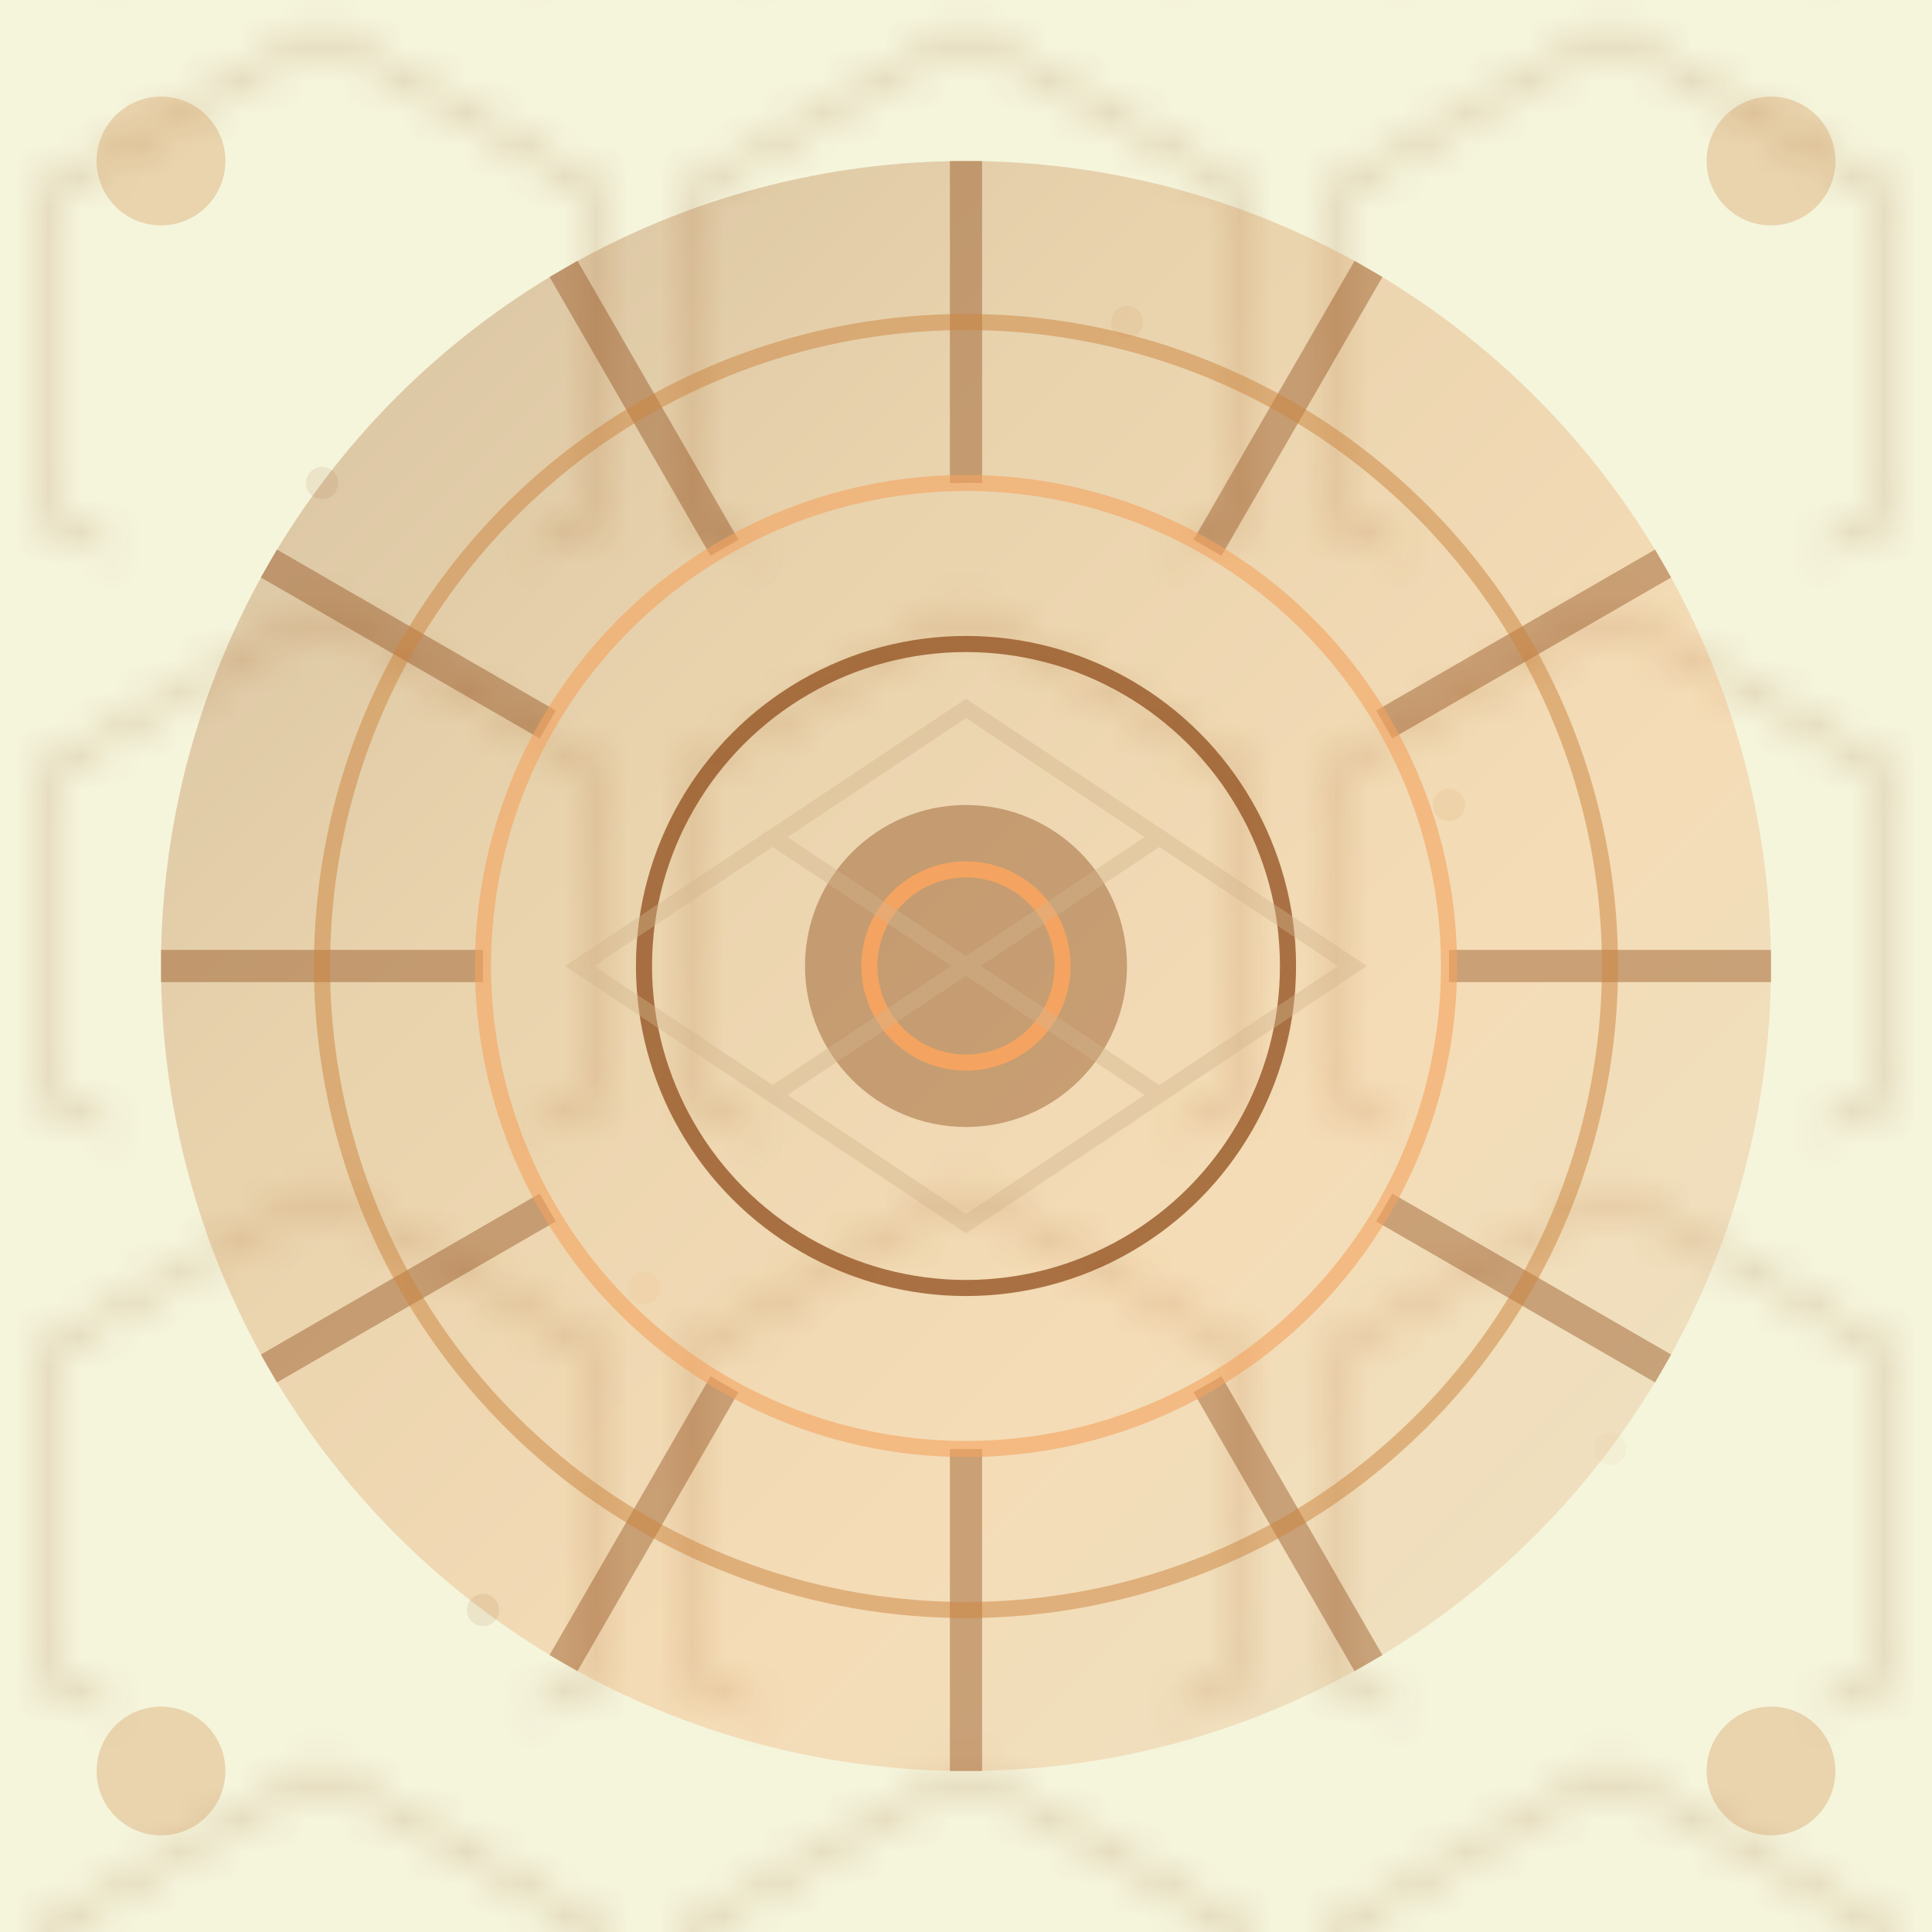 <svg width="60" height="60" viewBox="0 0 60 60" fill="none" xmlns="http://www.w3.org/2000/svg">
  <defs>
    <linearGradient id="retroGradient" x1="0%" y1="0%" x2="100%" y2="100%">
      <stop offset="0%" style="stop-color:#8B4513;stop-opacity:1" />
      <stop offset="33%" style="stop-color:#CD853F;stop-opacity:1" />
      <stop offset="66%" style="stop-color:#F4A460;stop-opacity:1" />
      <stop offset="100%" style="stop-color:#D2B48C;stop-opacity:1" />
    </linearGradient>
    
    <pattern id="hexPattern" x="0" y="0" width="20" height="17.32" patternUnits="userSpaceOnUse">
      <polygon points="10,1 18.66,6 18.66,16 10,21 1.34,16 1.34,6" 
               fill="none" stroke="#8B4513" stroke-width="0.5" opacity="0.6"/>
    </pattern>
  </defs>
  
  <!-- Base geometric pattern -->
  <rect width="60" height="60" fill="#F5F5DC"/>
  
  <!-- Hexagonal pattern overlay -->
  <rect width="60" height="60" fill="url(#hexPattern)" opacity="0.4"/>
  
  <!-- Art Deco sunburst pattern -->
  <g transform="translate(30, 30)">
    <!-- Central circle -->
    <circle cx="0" cy="0" r="25" fill="url(#retroGradient)" opacity="0.3"/>
    
    <!-- Radiating lines -->
    <g stroke="#8B4513" stroke-width="1" opacity="0.4">
      <line x1="0" y1="-25" x2="0" y2="-15"/>
      <line x1="12.5" y1="-21.65" x2="7.5" y2="-12.99"/>
      <line x1="21.65" y1="-12.5" x2="12.99" y2="-7.5"/>
      <line x1="25" y1="0" x2="15" y2="0"/>
      <line x1="21.65" y1="12.5" x2="12.99" y2="7.5"/>
      <line x1="12.5" y1="21.65" x2="7.5" y2="12.99"/>
      <line x1="0" y1="25" x2="0" y2="15"/>
      <line x1="-12.5" y1="21.65" x2="-7.5" y2="12.99"/>
      <line x1="-21.65" y1="12.5" x2="-12.99" y2="7.5"/>
      <line x1="-25" y1="0" x2="-15" y2="0"/>
      <line x1="-21.65" y1="-12.5" x2="-12.99" y2="-7.5"/>
      <line x1="-12.5" y1="-21.65" x2="-7.5" y2="-12.99"/>
    </g>
    
    <!-- Concentric circles -->
    <circle cx="0" cy="0" r="20" fill="none" stroke="#CD853F" stroke-width="0.5" opacity="0.5"/>
    <circle cx="0" cy="0" r="15" fill="none" stroke="#F4A460" stroke-width="0.5" opacity="0.6"/>
    <circle cx="0" cy="0" r="10" fill="none" stroke="#8B4513" stroke-width="0.5" opacity="0.7"/>
    
    <!-- Central ornament -->
    <circle cx="0" cy="0" r="5" fill="#8B4513" opacity="0.4"/>
    <circle cx="0" cy="0" r="3" fill="none" stroke="#F4A460" stroke-width="0.5"/>
  </g>
  
  <!-- Corner decorative elements -->
  <g fill="#CD853F" opacity="0.3">
    <!-- Top corners -->
    <circle cx="5" cy="5" r="2"/>
    <circle cx="55" cy="5" r="2"/>
    
    <!-- Bottom corners -->
    <circle cx="5" cy="55" r="2"/>
    <circle cx="55" cy="55" r="2"/>
  </g>
  
  <!-- Vintage diamond pattern -->
  <g transform="translate(30, 30)" fill="none" stroke="#D2B48C" stroke-width="0.5" opacity="0.4">
    <polygon points="0,-8 6,-4 0,0 -6,-4"/>
    <polygon points="6,-4 12,0 6,4 0,0"/>
    <polygon points="0,0 6,4 0,8 -6,4"/>
    <polygon points="-6,-4 0,0 -6,4 -12,0"/>
  </g>
  
  <!-- Subtle film grain texture -->
  <g opacity="0.1">
    <circle cx="10" cy="15" r="0.5" fill="#8B4513"/>
    <circle cx="45" cy="25" r="0.5" fill="#CD853F"/>
    <circle cx="20" cy="40" r="0.5" fill="#F4A460"/>
    <circle cx="50" cy="45" r="0.5" fill="#D2B48C"/>
    <circle cx="15" cy="50" r="0.5" fill="#8B4513"/>
    <circle cx="35" cy="10" r="0.5" fill="#CD853F"/>
  </g>
</svg>
